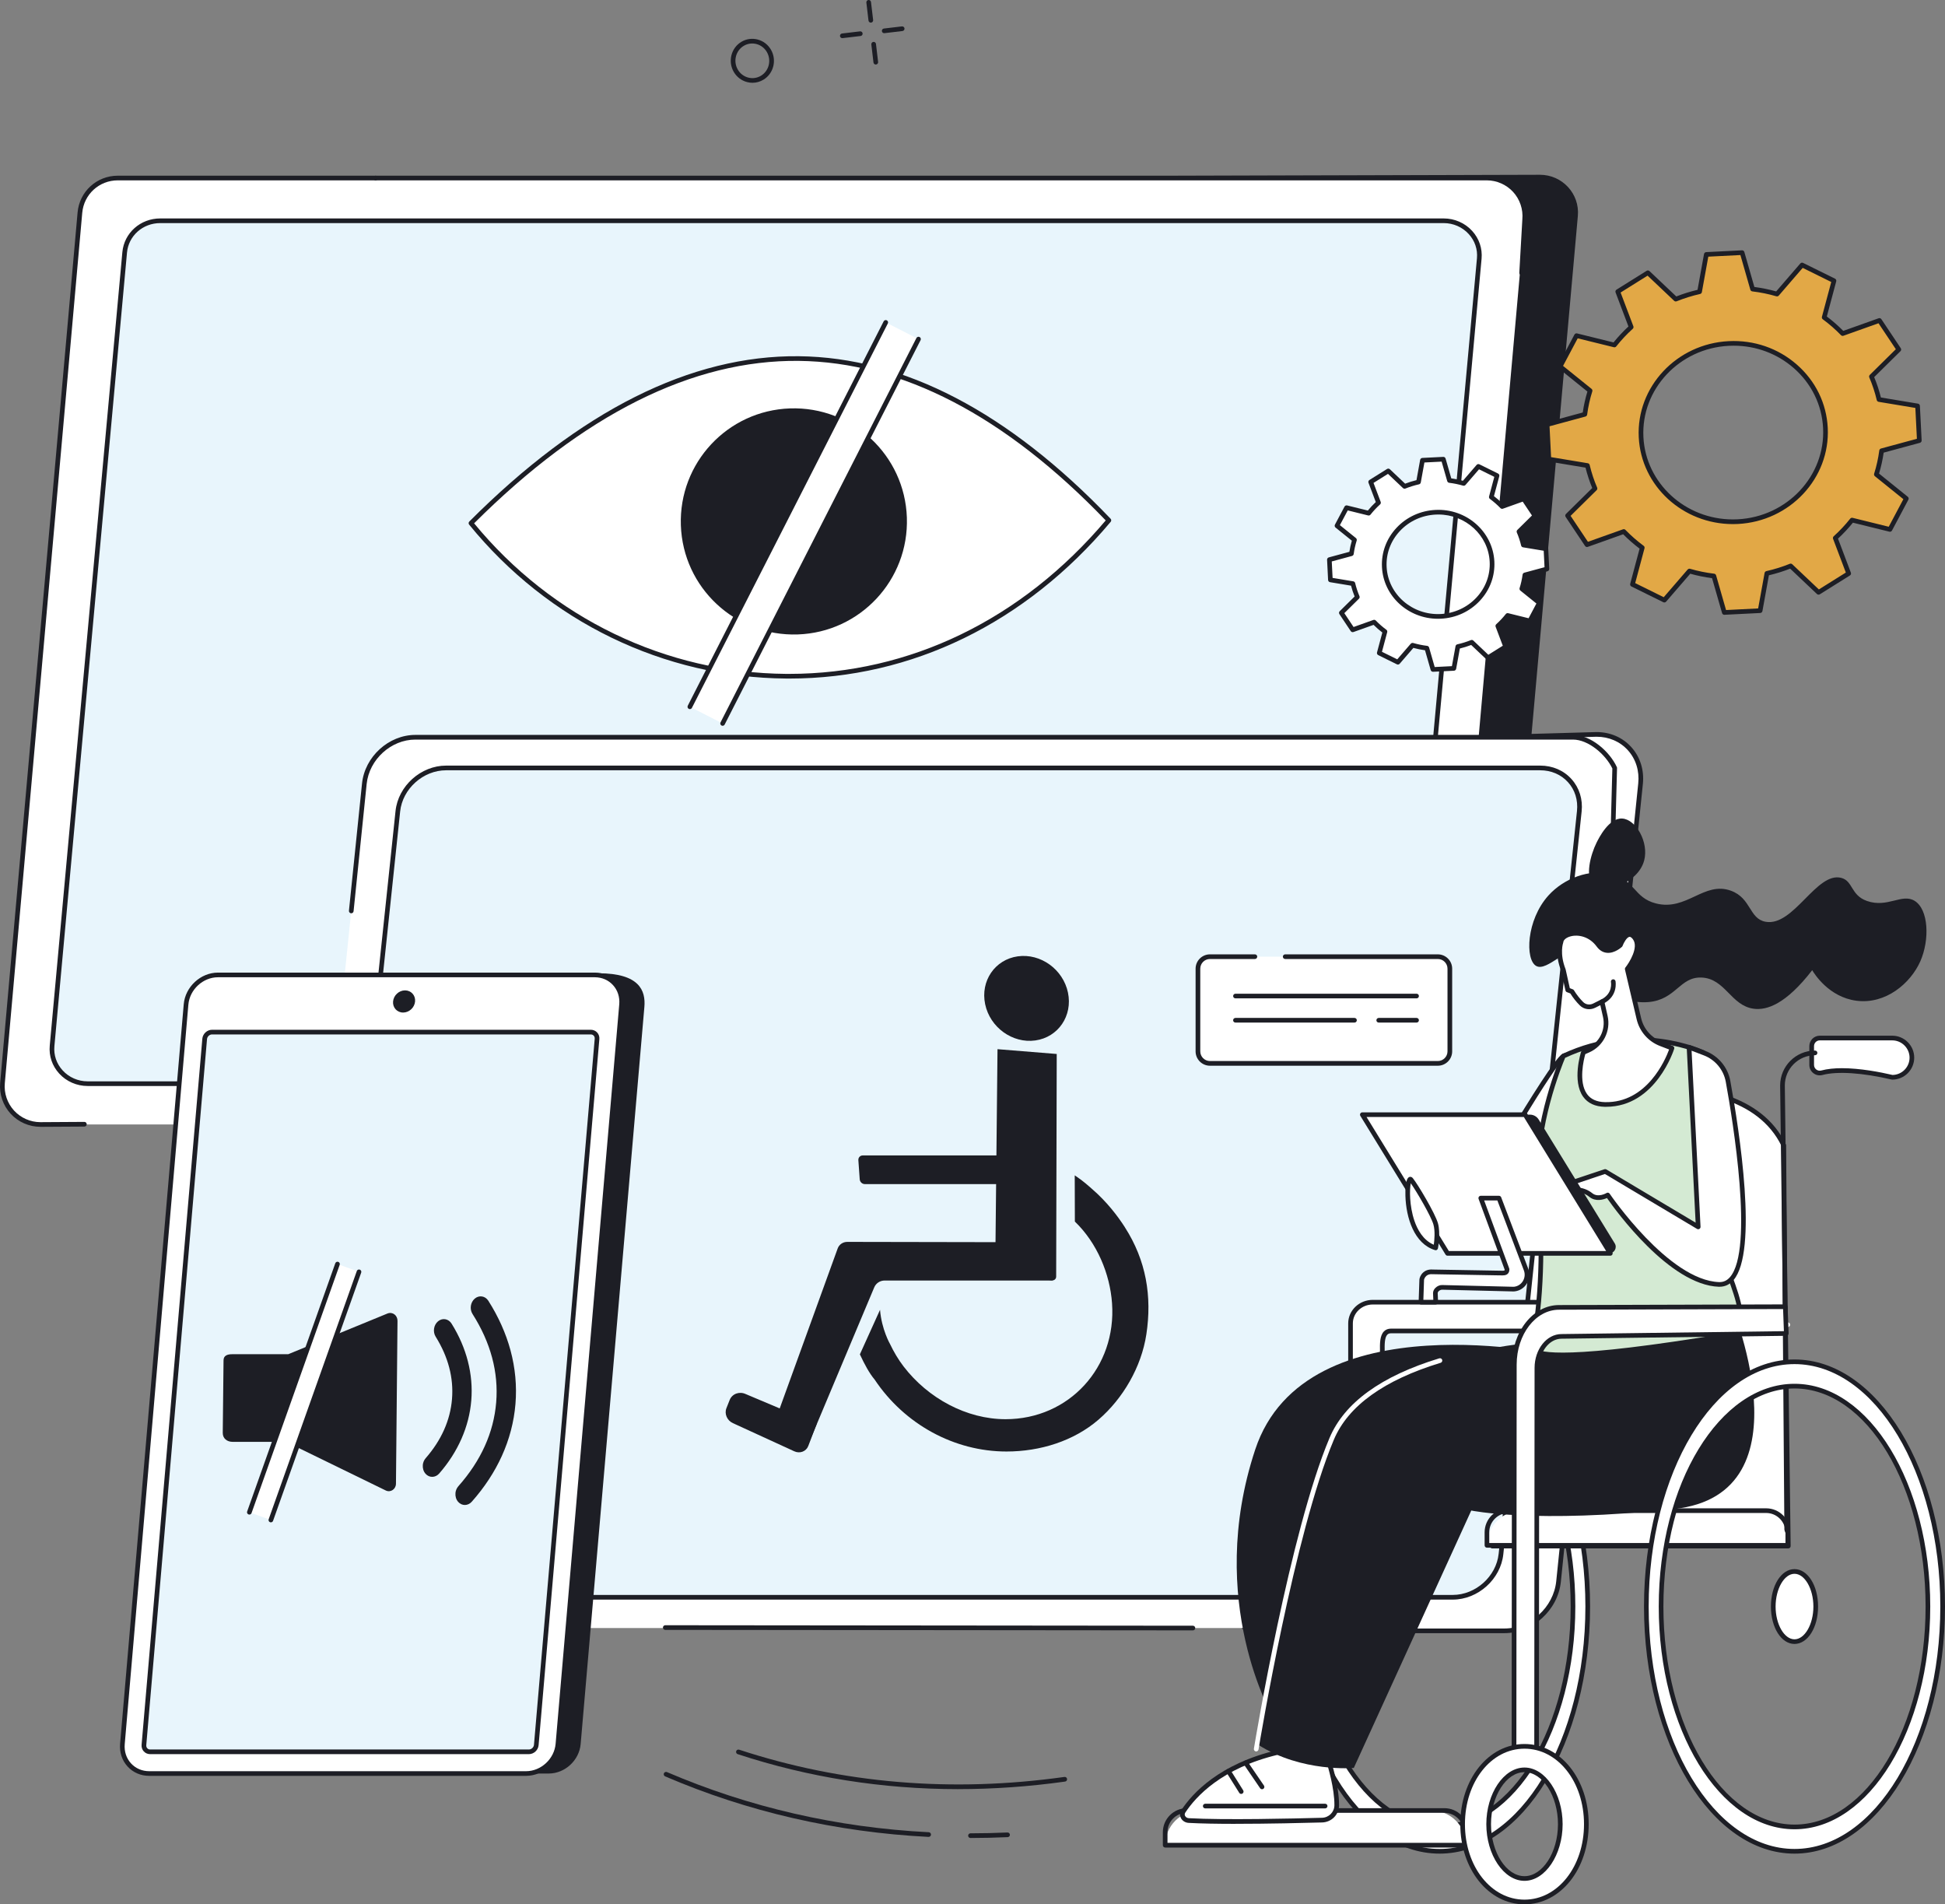 <?xml version="1.0" encoding="UTF-8"?>
<svg id="Calque_2" data-name="Calque 2" xmlns="http://www.w3.org/2000/svg" viewBox="0 0 868.7 850.43">
  <rect x="0" y="0" width="868.7" height="850.43" fill="#808080" stroke="none"/>
  <defs>
    <style>
      .cls-1 {
        fill: #e2a846;
      }

      .cls-1, .cls-2, .cls-3, .cls-4, .cls-5 {
        stroke-width: 0px;
      }

      .cls-2 {
        fill: #e8f5fc;
      }

      .cls-3 {
        fill: #d4ead3;
      }

      .cls-4 {
        fill: #fff;
      }

      .cls-5 {
        fill: #1d1e25;
      }
    </style>
  </defs>
  <g id="Calque_1-2" data-name="Calque 1">
    <g id="Fimar">
      <g id="Electronic_accessibility" data-name="Electronic accessibility">
        <g>
          <g>
            <g>
              <path class="cls-4" d="M387.98,1.04l.95,8.03-.95-8.03Z"/>
              <path class="cls-5" d="M388.93,10.11c-.52,0-.97-.39-1.03-.92l-.95-8.03c-.07-.57.34-1.09.91-1.16.58-.06,1.09.34,1.16.91l.95,8.03c.07.57-.34,1.09-.91,1.16-.04,0-.08,0-.12,0Z"/>
            </g>
            <g>
              <path class="cls-4" d="M390.2,19.75l.95,8.03-.95-8.03Z"/>
              <path class="cls-5" d="M391.15,28.82c-.52,0-.97-.39-1.03-.92l-.95-8.03c-.07-.57.34-1.09.91-1.16.58-.07,1.09.34,1.16.91l.95,8.03c.07.57-.34,1.09-.91,1.16-.04,0-.08,0-.12,0Z"/>
            </g>
            <g>
              <path class="cls-4" d="M376.2,16l8.03-.95-8.03.95Z"/>
              <path class="cls-5" d="M376.2,17.04c-.52,0-.97-.39-1.03-.92-.07-.57.34-1.09.91-1.16l8.03-.95c.58-.07,1.09.34,1.16.91.07.57-.34,1.09-.91,1.16l-8.03.95s-.08,0-.12,0Z"/>
            </g>
            <g>
              <path class="cls-4" d="M394.91,13.78l8.03-.95-8.03.95Z"/>
              <path class="cls-5" d="M394.91,14.82c-.52,0-.97-.39-1.03-.92-.07-.57.34-1.09.91-1.16l8.03-.95c.57-.07,1.09.34,1.16.91s-.34,1.09-.91,1.16l-8.03.95s-.08,0-.12,0Z"/>
            </g>
          </g>
          <path class="cls-5" d="M336.08,36.97c-.8,0-1.6-.1-2.39-.31-2.52-.65-4.64-2.27-5.97-4.55-2.7-4.66-1.19-10.68,3.38-13.42h0c2.2-1.32,4.78-1.69,7.26-1.05,2.52.65,4.64,2.27,5.97,4.55,2.7,4.66,1.19,10.68-3.38,13.42-1.5.9-3.17,1.36-4.87,1.36ZM332.17,20.48c-3.59,2.16-4.78,6.9-2.65,10.59,1.04,1.8,2.71,3.07,4.68,3.58,1.94.5,3.95.21,5.66-.82,3.59-2.16,4.78-6.9,2.65-10.59-1.04-1.8-2.71-3.07-4.68-3.58-1.94-.5-3.95-.21-5.66.82Z"/>
          <g>
            <path class="cls-5" d="M414.76,820.32s-.04,0-.05,0c-41.24-2.11-80.82-11.21-117.64-27.03-.53-.23-.77-.84-.55-1.37.23-.53.84-.77,1.37-.55,36.59,15.72,75.93,24.76,116.93,26.86.58.03,1.02.52.99,1.09-.03.56-.49.99-1.04.99Z"/>
            <path class="cls-5" d="M433.44,820.8c-.58,0-1.04-.47-1.04-1.04s.47-1.04,1.04-1.04c5.47,0,11.03-.13,16.52-.37.56-.03,1.06.42,1.09.99.03.58-.42,1.06-.99,1.09-5.52.25-11.11.37-16.61.38Z"/>
            <path class="cls-5" d="M428.04,798.99c-33.87,0-66.87-5.22-98.57-15.63-.55-.18-.84-.77-.67-1.32.18-.55.77-.84,1.32-.67,46.09,15.13,94.97,19.23,145.29,12.17.57-.09,1.1.32,1.18.89.08.57-.32,1.1-.89,1.18-16.04,2.25-31.95,3.37-47.66,3.37Z"/>
          </g>
        </g>
        <g>
          <g>
            <g>
              <path class="cls-5" d="M191.44,79.49l496.35-1.44c9.98,0,17.82,8.5,16.93,18.37l-34.74,388.72c-.78,8.71-8.13,15.38-16.93,15.38l-611.4-.09c-9.98,0-17.92-9.38-17.03-19.26L59.36,94.87c.78-8.71,7.84-16.33,16.65-16.33l115.43.95Z"/>
              <path class="cls-4" d="M167.77,79.5h496.27c9.98,0,17.82,8.56,16.93,18.5l-34.58,388.67c-.78,8.77-8.13,15.49-16.93,15.49H18.04c-9.98,0-17.82-8.56-16.93-18.5L35.69,94.99c.78-8.77,8.13-15.49,16.93-15.49h115.14Z"/>
              <path class="cls-5" d="M18.05,503.21c-5.06,0-9.91-2.14-13.32-5.86-3.41-3.73-5.11-8.75-4.66-13.78L34.65,94.9c.83-9.37,8.56-16.44,17.97-16.44h115.14c.58,0,1.04.47,1.04,1.04s-.47,1.04-1.04,1.04H52.62c-8.32,0-15.16,6.25-15.89,14.54L2.15,483.76c-.4,4.45,1.11,8.89,4.12,12.19,3.02,3.29,7.31,5.18,11.77,5.18l19.65-.12h0c.57,0,1.04.46,1.04,1.04,0,.58-.46,1.04-1.04,1.05l-19.65.12Z"/>
              <path class="cls-5" d="M679.61,122.92s-.04,0-.06,0c-.58-.03-1.01-.53-.98-1.1l1.36-23.88c.4-4.48-1.1-8.92-4.12-12.22-3.02-3.29-7.31-5.18-11.77-5.18H167.77c-.58,0-1.04-.47-1.04-1.04s.47-1.04,1.04-1.04h496.27c5.05,0,9.9,2.14,13.31,5.86,3.41,3.73,5.11,8.75,4.66,13.78l-1.36,23.84c-.03.55-.49.98-1.04.98Z"/>
            </g>
            <g>
              <path class="cls-2" d="M179.52,98.59h465.3c9.36,0,16.7,7.81,15.87,16.87l-32.42,354.36c-.73,7.99-7.62,14.12-15.87,14.12H39.13c-9.36,0-16.7-7.81-15.87-16.87L55.69,112.71c.73-7.99,7.62-14.12,15.87-14.12h107.96Z"/>
              <path class="cls-5" d="M612.39,484.98H39.13c-4.85,0-9.47-2.02-12.69-5.55-3.14-3.44-4.64-7.87-4.22-12.46L54.65,112.62c.79-8.59,8.06-15.07,16.91-15.07h573.25c4.84,0,9.47,2.02,12.69,5.55,3.14,3.44,4.64,7.87,4.22,12.46l-32.42,354.36c-.79,8.59-8.06,15.07-16.91,15.07ZM71.56,99.63c-7.77,0-14.15,5.66-14.84,13.18L24.3,467.17c-.37,4,.94,7.86,3.69,10.86,2.82,3.1,6.89,4.87,11.15,4.87h573.25c7.77,0,14.15-5.66,14.84-13.18l32.42-354.36c.37-4-.94-7.86-3.69-10.86-2.83-3.1-6.89-4.87-11.15-4.87H71.56Z"/>
            </g>
          </g>
          <g>
            <g>
              <path class="cls-4" d="M495.26,232.36c-91.92-96.13-186.85-96.96-284.91,1.27,69.15,84.92,201.93,97.6,284.91-1.27Z"/>
              <path class="cls-5" d="M352.49,303.02c-.45,0-.9,0-1.35,0-54.75-.41-106.36-25.46-141.6-68.73-.34-.41-.31-1.02.07-1.39,49.42-49.5,98.95-74.32,147.17-73.82,46.83.5,93.68,24.92,139.24,72.57.37.38.39.98.04,1.39-37.91,45.17-88.86,69.99-143.57,69.99ZM211.75,233.7c34.83,42.34,85.58,66.83,139.4,67.24.44,0,.89,0,1.33,0,53.8,0,103.92-24.29,141.37-68.53-44.95-46.78-91.08-70.75-137.1-71.25-47.43-.52-96.22,23.89-145,72.54Z"/>
            </g>
            <circle class="cls-5" cx="354.57" cy="232.84" r="50.5" transform="translate(-7.76 12.28) rotate(-1.96)"/>
            <rect class="cls-4" x="350.97" y="137.19" width="16.42" height="192.66" transform="translate(145.22 -137.64) rotate(27.01)"/>
            <path class="cls-5" d="M308.11,316.67c-.16,0-.32-.04-.47-.11-.51-.26-.72-.89-.46-1.4l87.49-171.65c.26-.51.89-.72,1.4-.46.51.26.72.89.46,1.4l-87.49,171.65c-.18.36-.55.57-.93.57Z"/>
            <path class="cls-5" d="M322.74,324.12c-.16,0-.32-.04-.47-.11-.51-.26-.72-.89-.46-1.4l87.49-171.65c.26-.51.89-.72,1.4-.46.51.26.72.89.46,1.4l-87.49,171.65c-.18.36-.55.57-.93.57Z"/>
          </g>
        </g>
        <g>
          <g>
            <g>
              <g>
                <path class="cls-4" d="M535.9,711.73c-12.64-9.8-25.82-18.94-39.28-27.66-27.31-17.69-55.89-33.5-84.73-48.82-15.17-8.06-30.84-15.35-46.34-22.85-15.59-7.55-31.21-15.02-46.84-22.5-14.28-6.83-28.56-13.66-42.82-20.53-38.91-106.32-81.53-226.85-74.78-226.85l511.97-14.56c12.08,0,20.89,9.87,19.64,22.01l-36.63,356.3c-1.25,12.14-12.09,22.01-24.16,22.01h-114.16c-7.14-5.7-14.66-10.96-21.87-16.56Z"/>
                <path class="cls-5" d="M671.93,729.33h-114.16c-.24,0-.47-.08-.65-.23-4-3.2-8.2-6.31-12.27-9.33-3.16-2.35-6.43-4.77-9.6-7.23-11.63-9.02-24.45-18.05-39.21-27.6-28.79-18.65-58.95-35.12-84.65-48.78-11.73-6.23-23.96-12.1-35.79-17.78-3.51-1.68-7.02-3.37-10.51-5.06-15.49-7.5-30.99-14.92-46.83-22.49-14.28-6.83-28.56-13.66-42.82-20.53-.24-.12-.43-.33-.53-.58-80.46-219.87-76.41-225.67-75.08-227.57.31-.44.76-.68,1.28-.68l511.94-14.55c6.13,0,11.64,2.39,15.55,6.72,3.96,4.39,5.8,10.23,5.16,16.44l-36.63,356.3c-1.3,12.65-12.61,22.95-25.2,22.95ZM558.13,727.25h113.8c11.56,0,21.93-9.46,23.13-21.08l36.63-356.3c.58-5.62-1.07-10.89-4.63-14.83-3.51-3.89-8.47-6.03-13.97-6.03l-511.61,14.55c-1.19,4.21,7.49,39.89,75.25,225.06,14.13,6.81,28.28,13.57,42.43,20.34,15.84,7.58,31.34,15,46.84,22.5,3.5,1.69,7,3.37,10.51,5.06,11.85,5.69,24.1,11.56,35.86,17.81,25.75,13.68,55.95,30.18,84.81,48.87,14.8,9.59,27.67,18.65,39.35,27.71,3.14,2.44,6.41,4.86,9.56,7.2,3.98,2.95,8.09,6,12.04,9.14ZM201.17,343.56h-.02s.02,0,.02,0Z"/>
              </g>
              <path class="cls-4" d="M185.52,329.21h517.02c11.41,0,19.71,9.3,18.53,20.77l-36.63,356.3c-1.18,11.47-11.39,20.77-22.8,20.77H144.62c-11.41,0-19.71-9.3-18.53-20.77l36.63-356.3c1.18-11.47,11.39-20.77,22.8-20.77Z"/>
              <g>
                <path class="cls-5" d="M532.79,728.09l-235.66-.22c-.58,0-1.04-.47-1.04-1.04,0-.58.47-1.04,1.04-1.04l235.66.22c.58,0,1.04.47,1.04,1.04,0,.58-.47,1.04-1.04,1.04Z"/>
                <path class="cls-5" d="M156.89,407.84s-.07,0-.11,0c-.57-.06-.99-.57-.93-1.14l5.84-56.81c1.23-11.97,11.92-21.7,23.83-21.7h517.02c8,0,16.39,7.44,19.58,14.34.07.15.1.31.1.47l-1.54,57.1c-.02.58-.51,1.05-1.07,1.01-.58-.02-1.03-.49-1.01-1.07l1.53-56.85c-3.01-6.28-10.72-12.91-17.59-12.91H185.52c-10.87,0-20.64,8.9-21.76,19.83l-5.84,56.81c-.06.54-.51.94-1.04.94Z"/>
              </g>
            </g>
            <g>
              <path class="cls-2" d="M199.25,342.95h488.63c10.78,0,18.61,8.66,17.49,19.33l-34.98,331.69c-1.13,10.68-10.78,19.33-21.57,19.33H160.2c-10.78,0-18.61-8.66-17.49-19.33l34.98-331.69c1.13-10.68,10.78-19.33,21.57-19.33Z"/>
              <path class="cls-5" d="M648.82,714.35H160.2c-5.53,0-10.51-2.14-14.01-6.04-3.48-3.87-5.09-9-4.51-14.45l34.98-331.69c1.18-11.18,11.32-20.27,22.6-20.27h488.63c5.53,0,10.51,2.14,14.01,6.04,3.48,3.87,5.09,9,4.51,14.45l-34.98,331.69c-1.18,11.18-11.32,20.27-22.6,20.27ZM199.25,343.99c-10.25,0-19.46,8.25-20.53,18.4l-34.98,331.69c-.51,4.85.91,9.41,3.99,12.83,3.1,3.45,7.53,5.35,12.46,5.35h488.63c10.25,0,19.46-8.26,20.53-18.4l34.98-331.69c.51-4.85-.9-9.41-3.99-12.83-3.1-3.45-7.53-5.35-12.46-5.35H199.25Z"/>
            </g>
          </g>
          <g>
            <path class="cls-5" d="M469.78,571.78l-25.29-3.36,1.03-99.88,26.45,2.14-.25,99.43c0,1.05-.89,1.81-1.93,1.67Z"/>
            <path class="cls-5" d="M469.76,554.77l-91.33-.17c-1.96,0-3.66,1.16-4.31,2.97l-29.87,82.42,16.03,6.77,30.18-71.85c.79-1.87,2.6-3.06,4.68-3.06h74.51c.73,0,1.29-.6,1.23-1.33l-1.13-15.75Z"/>
            <path class="cls-5" d="M360.96,645.83c-.97,2.4-3.76,3.42-6.23,2.28l-27.42-12.58c-2.58-1.18-3.86-4.16-2.87-6.66l1.45-3.66c1.1-2.77,4.3-3.96,7.15-2.66l31.7,13.38-3.77,9.9Z"/>
            <path class="cls-5" d="M451.08,528.79h-64.83c-1.17,0-2.18-.95-2.27-2.12l-.61-8.56c-.08-1.17.79-2.12,1.96-2.12h64.83c1.17,0,2.18.95,2.27,2.12l.61,8.56c.08,1.17-.79,2.12-1.96,2.12Z"/>
            <path class="cls-5" d="M476.99,443.27c2.17,10.37-4.36,19.94-14.57,21.37-10.21,1.43-20.25-5.82-22.42-16.19-2.17-10.37,4.36-19.94,14.57-21.37s20.25,5.82,22.42,16.19Z"/>
            <path class="cls-5" d="M502.38,548.01c-3.22-5.01-8.08-11.39-14.68-17.08-1.45-1.25-3.85-3.51-7.69-6.05l.06,20.64c9.95,9.59,15.66,23.33,16.6,36.47,2.05,28.56-19.14,51.79-47.55,51.79-17.39,0-34.61-9.3-45.53-23.53-2.42-3.16-4.39-6.51-6.09-10.07,0,0-3.74-6.47-4.45-15.25l-9,19.89c2.1,4.51,4.25,8.5,6.56,11.22,13.38,20.08,35.67,32.17,58.92,32.17,15.09,0,30.06-4.7,41.12-14.24,10.91-9.41,19.13-23.47,21.35-38.09,2.57-16.91-.04-32.95-9.63-47.87Z"/>
          </g>
        </g>
        <g>
          <g>
            <g>
              <path class="cls-5" d="M245.07,792.02H76.8c-7.25,0-12.62-5.89-11.99-13.16l28.46-329.18c.63-7.27,7.02-13.16,14.27-13.16l159.75-1.88c18.35,0,21.14,7.77,20.51,15.04l-28.46,329.18c-.63,7.27-7.02,13.16-14.27,13.16Z"/>
              <g>
                <path class="cls-4" d="M234.94,792.02H66.67c-7.25,0-12.62-5.91-11.99-13.2l28.41-330.23c.63-7.29,7.01-13.2,14.27-13.2h168.27c7.25,0,12.62,5.91,11.99,13.2l-28.41,330.23c-.63,7.29-7.01,13.2-14.27,13.2Z"/>
                <path class="cls-5" d="M234.94,793.06H66.67c-3.78,0-7.22-1.48-9.68-4.16-2.49-2.72-3.68-6.33-3.35-10.17l28.42-330.23c.67-7.81,7.54-14.16,15.3-14.16h168.27c3.78,0,7.22,1.48,9.68,4.16,2.49,2.72,3.68,6.33,3.35,10.17l-28.42,330.23c-.67,7.81-7.54,14.16-15.3,14.16ZM97.36,436.42c-6.71,0-12.65,5.5-13.23,12.25l-28.42,330.23c-.28,3.26.72,6.3,2.81,8.59,2.06,2.25,4.95,3.49,8.14,3.49h168.27c6.71,0,12.65-5.5,13.23-12.25l28.42-330.23c.28-3.26-.72-6.31-2.81-8.59-2.06-2.25-4.95-3.49-8.14-3.49H97.36Z"/>
              </g>
              <path class="cls-5" d="M180.05,452.18c-2.72,0-4.73-2.21-4.49-4.95.24-2.73,2.63-4.95,5.34-4.95s4.73,2.21,4.49,4.95c-.24,2.73-2.63,4.95-5.34,4.95Z"/>
            </g>
            <g>
              <path class="cls-2" d="M64.29,779.27l27.13-315.31c.14-1.68,1.62-3.05,3.29-3.05h169.18c1.67,0,2.91,1.36,2.77,3.05l-27.13,315.31c-.14,1.68-1.62,3.05-3.29,3.05H67.05c-1.67,0-2.91-1.36-2.77-3.05Z"/>
              <path class="cls-5" d="M236.23,783.36H67.05c-1.1,0-2.1-.43-2.83-1.22-.73-.79-1.08-1.85-.98-2.96l27.13-315.31c.19-2.21,2.13-4,4.33-4h169.18c1.1,0,2.1.43,2.83,1.22.73.79,1.08,1.85.98,2.96l-27.13,315.31c-.19,2.21-2.13,4-4.33,4ZM94.71,461.95c-1.12,0-2.16.96-2.25,2.1l-27.13,315.31c-.04.52.11,1.01.44,1.37.32.35.78.55,1.29.55h169.18c1.12,0,2.16-.96,2.25-2.09l27.13-315.31c.04-.52-.11-1.01-.44-1.37-.32-.35-.78-.55-1.29-.55H94.71ZM64.29,779.27h.01-.01Z"/>
            </g>
          </g>
          <g>
            <path class="cls-5" d="M103.95,643.91h23.84l44.54,21.72c2.14,1.01,4.5-.61,4.52-3.03l.69-72.69c.03-2.48-2.15-4.2-4.43-3.35l-44.38,18.2h-25.02c-2.12,0-3.85.56-3.87,2.72l-.35,32.4c-.03,2.55,1.96,4.02,4.45,4.02Z"/>
            <path class="cls-5" d="M188.83,654.3c.09-1.12.52-2.22,1.28-3.09,7.03-8.06,10.99-16.95,11.77-26.42.78-9.47-1.68-18.84-7.3-27.86-1.36-2.19-.88-5.26,1.08-6.88,1.96-1.61,4.65-1.15,6.02,1.04,6.73,10.78,9.78,22.66,8.81,34.34-.96,11.68-5.91,22.95-14.32,32.6-1.7,1.95-4.44,2.01-6.11.12-.93-1.05-1.33-2.47-1.22-3.87Z"/>
            <path class="cls-5" d="M203.41,666.84c.09-1.13.53-2.24,1.3-3.12,10.11-11.39,15.79-23.98,16.9-37.43,1.11-13.45-2.45-26.74-10.57-39.5-1.38-2.17-.92-5.25,1.03-6.88,1.95-1.63,4.65-1.19,6.03.98,4.52,7.11,7.85,14.55,9.9,22.12,2.13,7.89,2.88,15.94,2.22,23.94-.66,8-2.71,15.84-6.11,23.31-3.26,7.17-7.77,14.02-13.39,20.36-1.72,1.94-4.46,1.97-6.11.06-.91-1.05-1.31-2.46-1.19-3.84Z"/>
            <polygon class="cls-4" points="160.34 567.97 150.73 564.5 111.37 675.33 120.98 678.81 160.34 567.97"/>
            <path class="cls-5" d="M111.37,676.38c-.12,0-.23-.02-.35-.06-.54-.19-.83-.79-.63-1.33l39.36-110.84c.19-.54.79-.83,1.33-.63.54.19.83.79.63,1.33l-39.36,110.84c-.15.43-.55.69-.98.69Z"/>
            <path class="cls-5" d="M120.98,679.85c-.12,0-.23-.02-.35-.06-.54-.19-.83-.79-.63-1.33l39.36-110.84c.19-.54.79-.83,1.33-.63.54.19.83.79.63,1.33l-39.36,110.84c-.15.43-.55.69-.98.69Z"/>
          </g>
        </g>
        <g>
          <g>
            <g>
              <path class="cls-4" d="M690.47,581.52h-77.34c-5.49,0-9.93,4.24-9.93,9.47v34.51l13.19,1.01,1.01-21.76c0-4.3-.62-10.37,3.89-10.37h69.18v-12.85Z"/>
              <path class="cls-5" d="M616.38,627.55s-.05,0-.08,0l-13.19-1.01c-.54-.04-.96-.49-.96-1.04v-34.5c0-5.8,4.92-10.51,10.98-10.51h77.34c.58,0,1.04.47,1.04,1.04v12.85c0,.58-.47,1.04-1.04,1.04h-69.18c-.73,0-1.26.19-1.67.61-1.27,1.29-1.22,4.62-1.18,7.29,0,.49.01.97.01,1.43l-1.02,21.81c-.01.28-.14.55-.35.73-.19.17-.44.26-.69.26ZM604.23,624.53l11.16.86.97-20.69c0-.4,0-.87-.02-1.35-.05-3.22-.1-6.88,1.78-8.79.8-.81,1.87-1.23,3.16-1.23h68.14v-10.77h-76.3c-4.9,0-8.89,3.78-8.89,8.43v33.54Z"/>
            </g>
            <g>
              <path class="cls-4" d="M576.79,717.44c0,60.36,29.63,109.3,66.18,109.3s66.18-48.94,66.18-109.3-29.63-109.3-66.18-109.3-66.18,48.94-66.18,109.3ZM583.37,717.44c0-54.36,26.68-98.42,59.59-98.42s59.59,44.07,59.59,98.42-26.68,98.42-59.59,98.42-59.59-44.07-59.59-98.42Z"/>
              <path class="cls-5" d="M642.96,827.79c-37.06,0-67.22-49.5-67.22-110.34s30.15-110.34,67.22-110.34,67.22,49.5,67.22,110.34-30.15,110.34-67.22,110.34ZM642.96,609.18c-35.91,0-65.13,48.56-65.13,108.26s29.22,108.26,65.13,108.26,65.13-48.56,65.13-108.26-29.22-108.26-65.13-108.26ZM642.96,816.91c-33.43,0-60.63-44.62-60.63-99.47s27.2-99.47,60.63-99.47,60.63,44.62,60.63,99.47-27.2,99.47-60.63,99.47ZM642.96,620.06c-32.28,0-58.55,43.69-58.55,97.38s26.27,97.38,58.55,97.38,58.55-43.68,58.55-97.38-26.26-97.38-58.55-97.38Z"/>
            </g>
            <g>
              <g>
                <path class="cls-4" d="M689.12,689.16h108.93l-1.35-177.67c-19.62-40.93-101.83-25.16-107.57.34v177.33Z"/>
                <path class="cls-5" d="M798.04,690.2h-108.93c-.58,0-1.04-.47-1.04-1.04v-177.33c0-.08,0-.15.03-.23,2.72-12.08,22.34-22.85,46.65-25.61,23.32-2.64,52.1,2.55,62.88,25.05.07.14.1.29.1.44l1.35,177.67c0,.28-.11.55-.3.74-.2.2-.46.31-.74.31ZM690.16,688.11h106.84l-1.34-176.38c-10.39-21.33-38.12-26.22-60.66-23.67-23.38,2.65-42.2,12.68-44.83,23.88v176.17Z"/>
              </g>
              <g>
                <path class="cls-4" d="M664.12,674.62h134.38c0,8.55-6.94,15.5-15.5,15.5h-103.38c-8.55,0-15.5-6.94-15.5-15.5h0Z" transform="translate(1462.62 1364.74) rotate(180)"/>
                <path class="cls-5" d="M798.5,691.16h-134.38c-.58,0-1.04-.47-1.04-1.04v-5.82c0-5.91,4.81-10.72,10.72-10.72h115.02c5.91,0,10.72,4.81,10.72,10.72v5.82c0,.58-.47,1.04-1.04,1.04ZM665.16,689.08h132.29v-4.78c0-4.76-3.87-8.64-8.64-8.64h-115.02c-4.76,0-8.64,3.87-8.64,8.64v4.78Z"/>
              </g>
              <g>
                <path class="cls-4" d="M813.71,479.06c8.04-2.16,20.87-.43,31.43,2.03,4.84,0,8.77-3.93,8.77-8.77s-3.93-8.77-8.77-8.77h-32.37c-2,0-3.61,1.62-3.61,3.62v8.4c0,2.38,2.25,4.1,4.55,3.49Z"/>
                <path class="cls-5" d="M845.14,482.14c-.08,0-.16,0-.24-.03-13.1-3.06-24.37-3.8-30.93-2.04-1.41.38-2.88.09-4.04-.8-1.16-.89-1.82-2.23-1.82-3.69v-8.4c0-2.57,2.09-4.66,4.66-4.66h32.37c5.41,0,9.81,4.4,9.81,9.81s-4.4,9.81-9.81,9.81ZM822.67,477.03c8.06,0,16.99,1.72,22.59,3.02,4.21-.06,7.61-3.5,7.61-7.72s-3.47-7.72-7.73-7.72h-32.37c-1.42,0-2.57,1.15-2.57,2.57v8.4c0,.81.37,1.55,1,2.04.64.49,1.46.65,2.23.44,2.73-.73,5.91-1.03,9.23-1.03ZM813.71,479.06h.01-.01Z"/>
              </g>
            </g>
            <path class="cls-5" d="M798.72,691.48h-132.27c-.58,0-1.04-.47-1.04-1.04s.47-1.04,1.04-1.04h131.21l-2.59-204.64c0-8.61,6.99-15.6,15.59-15.6.58,0,1.04.47,1.04,1.04s-.47,1.04-1.04,1.04c-7.45,0-13.5,6.06-13.5,13.5l2.6,205.68c0,.28-.1.55-.3.75-.2.2-.46.31-.74.31Z"/>
            <g>
              <path class="cls-4" d="M520.41,808.53h134.38c0,8.55-6.94,15.5-15.5,15.5h-103.38c-8.55,0-15.5-6.94-15.5-15.5h0Z" transform="translate(1175.2 1632.55) rotate(180)"/>
              <path class="cls-5" d="M654.79,825.07h-134.38c-.58,0-1.04-.47-1.04-1.04v-5.82c0-5.91,4.81-10.72,10.72-10.72h115.02c5.91,0,10.72,4.81,10.72,10.72v5.82c0,.58-.47,1.04-1.04,1.04ZM521.45,822.98h132.29v-4.78c0-4.76-3.87-8.64-8.64-8.64h-115.02c-4.76,0-8.64,3.87-8.64,8.64v4.78Z"/>
            </g>
            <g>
              <path class="cls-5" d="M568.64,766.94s-30.51-51.75-8.02-119.6c22.49-67.85,136.43-41.89,136.43-41.89l-128.4,161.49Z"/>
              <g>
                <path class="cls-4" d="M593.12,785.55s3.98,11.74,3.9,20.67c-.03,3.6-2.95,6.51-6.55,6.61-12.55.35-43.86,1.08-59.54.18-2.26-.13-3.56-2.36-2.41-4.11,4.34-6.61,16.13-20.19,42.33-26.37l22.27,3.01Z"/>
                <path class="cls-5" d="M551.84,814.49c-7.93,0-15.42-.12-20.97-.43-1.49-.09-2.81-.92-3.44-2.17-.58-1.14-.5-2.47.21-3.56,4.84-7.37,16.86-20.66,42.96-26.81.12-.03.26-.04.38-.02l22.27,3.01c.39.05.72.32.85.7.16.49,4.03,12.01,3.96,21.01-.03,4.17-3.36,7.53-7.57,7.65-8.21.23-24.17.61-38.66.61ZM570.9,783.59c-25.27,6-36.85,18.79-41.51,25.88-.41.63-.24,1.19-.09,1.47.3.6.93.98,1.69,1.02,15.6.89,46.78.17,59.46-.18,3.08-.09,5.51-2.54,5.54-5.58.06-7.5-2.86-17.21-3.65-19.72l-21.43-2.9Z"/>
              </g>
              <path class="cls-5" d="M772.35,580.45s37.41,86.79-24.7,93.44c-62.11,6.65-90.54.68-90.54.68l-52.46,114.95s-23.2,2.11-42.69-10.34c0,0,13.36-90.52,32.82-136.65,19.46-46.13,120.91-44.83,120.91-44.83l56.66-17.26Z"/>
              <path class="cls-4" d="M561.06,782.15c-.06,0-.11,0-.17-.01-.57-.09-.95-.63-.86-1.2.65-3.94,16.12-96.94,33.79-138.81,6.62-15.68,23.1-27.64,49.01-35.53.55-.17,1.13.14,1.3.69.17.55-.14,1.13-.69,1.3-25.28,7.7-41.33,19.26-47.69,34.34-17.57,41.64-33,134.41-33.65,138.34-.08.51-.53.87-1.03.87Z"/>
              <path class="cls-5" d="M563.67,799.03c-.33,0-.66-.16-.86-.45l-7.35-10.77c-.32-.48-.2-1.12.27-1.45.48-.32,1.12-.2,1.45.27l7.35,10.77c.32.48.2,1.12-.27,1.45-.18.12-.38.18-.59.18Z"/>
              <path class="cls-5" d="M591.85,807.59h-53.55c-.58,0-1.04-.47-1.04-1.04s.47-1.04,1.04-1.04h53.55c.58,0,1.04.47,1.04,1.04s-.47,1.04-1.04,1.04Z"/>
              <path class="cls-5" d="M554.36,801.12c-.35,0-.69-.17-.88-.49l-5.72-9.12c-.31-.49-.16-1.13.33-1.44.49-.31,1.13-.16,1.44.33l5.72,9.12c.31.49.16,1.13-.33,1.44-.17.11-.36.16-.55.16Z"/>
            </g>
            <g>
              <g>
                <path class="cls-4" d="M735.31,717.44c0,60.36,29.63,109.3,66.18,109.3s66.18-48.94,66.18-109.3-29.63-109.3-66.18-109.3-66.18,48.94-66.18,109.3ZM741.89,717.44c0-54.36,26.68-98.42,59.59-98.42s59.59,44.07,59.59,98.42-26.68,98.42-59.59,98.42-59.59-44.07-59.59-98.42Z"/>
                <path class="cls-5" d="M801.48,827.79c-37.06,0-67.22-49.5-67.22-110.34s30.15-110.34,67.22-110.34,67.22,49.5,67.22,110.34-30.15,110.34-67.22,110.34ZM801.48,609.18c-35.91,0-65.13,48.56-65.13,108.26s29.22,108.26,65.13,108.26,65.13-48.56,65.13-108.26-29.22-108.26-65.13-108.26ZM801.48,816.91c-33.43,0-60.63-44.62-60.63-99.47s27.2-99.47,60.63-99.47,60.63,44.62,60.63,99.47-27.2,99.47-60.63,99.47ZM801.48,620.06c-32.28,0-58.55,43.69-58.55,97.38s26.26,97.38,58.55,97.38,58.55-43.68,58.55-97.38-26.27-97.38-58.55-97.38Z"/>
              </g>
              <g>
                <ellipse class="cls-4" cx="801.48" cy="717.44" rx="9.49" ry="15.67"/>
                <path class="cls-5" d="M801.48,734.15c-5.9,0-10.53-7.34-10.53-16.71s4.62-16.71,10.53-16.71,10.53,7.34,10.53,16.71-4.62,16.71-10.53,16.71ZM801.48,702.82c-4.58,0-8.44,6.7-8.44,14.63s3.87,14.63,8.44,14.63,8.44-6.7,8.44-14.63-3.87-14.63-8.44-14.63Z"/>
              </g>
            </g>
            <g>
              <g>
                <path class="cls-4" d="M649.98,549.1s42.42-73.95,48.26-77.5c5.84-3.55,0,33.88,0,33.88l-31.68,52.89-16.58-9.26Z"/>
                <path class="cls-5" d="M666.56,559.41c-.17,0-.35-.04-.51-.13l-16.58-9.26c-.24-.14-.42-.36-.5-.63-.07-.27-.04-.56.1-.8,4.36-7.59,42.73-74.29,48.63-77.87,1.11-.67,1.94-.33,2.34-.06,3.94,2.64.41,27.45-.77,34.99-.02.13-.07.26-.14.37l-31.68,52.89c-.19.33-.54.51-.89.51ZM651.41,548.71l14.78,8.26,31.06-51.84c2.27-14.65,3.55-31.18,1.68-32.7-.02.01-.07.04-.14.08-4.07,2.48-30.35,46.58-47.38,76.21Z"/>
              </g>
              <g>
                <path class="cls-3" d="M760.87,470.11s-29.1-14.27-62.63,1.5c0,0-13.16,30.03-11.16,56.46,3.38,44.65-1.56,67.38-2.71,73.07-2.03,10.08,71.04-2.03,87.28-4.74,15-2.5-3.87-33.43-5.37-45.39-1.5-11.97-5.41-80.9-5.41-80.9Z"/>
                <path class="cls-5" d="M698.27,606.1c-7.76,0-12.48-.85-14.13-2.56-.71-.73-.98-1.63-.78-2.61l.1-.48c3.9-19.22,4.77-43.54,2.59-72.3-2-26.38,11.11-56.66,11.24-56.96.1-.23.28-.42.51-.52,33.59-15.8,63.24-1.63,63.53-1.49.34.17.56.5.58.88.04.69,3.93,69.04,5.41,80.83.44,3.53,2.52,8.94,4.72,14.67,4.04,10.53,8.61,22.46,5.23,28.37-1.09,1.91-2.92,3.09-5.44,3.51-34.67,5.78-59.26,8.68-73.56,8.68ZM699.05,472.38c-1.46,3.46-12.76,31.28-10.92,55.61,2.19,28.95,1.31,53.47-2.63,72.88l-.1.48c-.06.3,0,.51.24.75,1.9,1.96,14.07,5.24,85.85-6.72,1.9-.32,3.19-1.13,3.97-2.49,2.89-5.05-1.5-16.49-5.37-26.58-2.24-5.85-4.36-11.38-4.84-15.16-1.41-11.25-4.99-73.37-5.38-80.34-4.11-1.8-30.79-12.36-60.82,1.58Z"/>
              </g>
              <g>
                <path class="cls-4" d="M758.47,547.9l-41.54-24.77-22.57,7.55s1.98,2.17,5.19,1.12c3.21-1.05,7.73-.77,10.94,1.86,3.21,2.62,7.57,0,7.57,0,0,0,26.41,39.12,49.69,39.93,18.92.65,8.58-65.82,4.05-90.71-1.04-5.72-5.01-10.48-10.44-12.56l-6.97-2.66,4.07,80.23Z"/>
                <path class="cls-5" d="M768.03,574.64c-.1,0-.21,0-.31,0-22.01-.76-46.07-33.99-50-39.63-1.6.71-5.06,1.78-7.89-.53-2.98-2.44-7.15-2.6-9.96-1.68-3.81,1.25-6.19-1.3-6.29-1.4-.24-.26-.33-.62-.24-.97.09-.34.34-.61.68-.73l22.57-7.55c.29-.1.6-.06.86.09l39.87,23.77-3.98-78.29c-.02-.35.14-.69.43-.9.29-.21.66-.26.98-.13l6.97,2.66c5.74,2.19,10,7.3,11.09,13.34,4.1,22.51,12.44,76.23,1.43,88.98-1.7,1.97-3.79,2.96-6.22,2.96ZM718.06,532.62c.34,0,.66.16.87.46.26.39,26.38,38.69,48.86,39.47,1.95.07,3.53-.66,4.89-2.23,10.72-12.4,1.26-69.91-1.9-87.24-.97-5.33-4.72-9.84-9.79-11.77l-5.47-2.09,3.99,78.63c.02.38-.17.75-.5.95-.33.2-.74.2-1.07,0l-41.13-24.52-19.91,6.67c.63.15,1.42.18,2.33-.13,3.35-1.1,8.34-.89,11.93,2.04,2.61,2.13,6.34-.06,6.38-.09.17-.1.35-.15.54-.15Z"/>
              </g>
              <path class="cls-5" d="M651.37,557l67.35,2.72c2.28,0,3.68-2.5,2.48-4.44l-33.98-55.32c-.83-1.36-2.31-2.19-3.91-2.19l-68.08,1.55,36.13,57.67Z"/>
              <g>
                <polygon class="cls-4" points="646.52 559.72 719.22 559.72 681.17 497.78 608.47 497.78 646.52 559.72"/>
                <path class="cls-5" d="M719.22,560.77h-72.7c-.36,0-.7-.19-.89-.5l-38.05-61.94c-.2-.32-.21-.73-.02-1.05.18-.33.53-.53.91-.53h72.7c.36,0,.7.19.89.5l38.05,61.94c.2.32.21.73.02,1.05-.18.33-.53.53-.91.53ZM647.1,558.68h70.25l-36.76-59.86h-70.25l36.76,59.86Z"/>
              </g>
              <g>
                <path class="cls-4" d="M641.22,557.27s1.23-6.45,0-10.75c-1.23-4.3-8.86-17.09-11.04-19.77-2.18-2.68-4.03,25.9,11.04,30.51Z"/>
                <path class="cls-5" d="M641.22,558.32c-.1,0-.21-.02-.31-.05-9.29-2.84-12.92-14.4-13.21-24.26-.09-2.86.03-7.75,1.74-8.39.43-.16,1.06-.12,1.55.48,2.32,2.85,9.99,15.79,11.23,20.14,1.28,4.49.07,10.95.02,11.23-.06.29-.23.54-.49.7-.16.1-.35.15-.54.15ZM630.1,528.39c-.57,2.74-.66,10.07,1.62,16.78,1.31,3.84,3.85,8.67,8.66,10.7.28-2.02.67-6.12-.17-9.05-1.06-3.69-7.34-14.47-10.12-18.42Z"/>
              </g>
            </g>
            <g>
              <path class="cls-5" d="M711.9,436.52c4.86,7.63,15.65,11.75,24.39,10.98,12.35-1.09,13.9-11.36,23.7-10.95,10.58.44,13.09,12.57,23.28,13.93,5.8.77,14.3-1.93,26.12-17.22.89,1.5,7.39,12.03,19.73,13.64,13.14,1.71,24.23-7.82,28.56-17.61,4.22-9.54,3.75-23.21-2.61-27.03-5.64-3.39-12.02,3.32-21.23.09-7.27-2.55-6.18-8.88-11.41-10.29-11.09-3.01-21.32,21.85-33.86,19.58-7.43-1.35-6.33-10.53-15.5-13.87-11.99-4.36-19.74,9.2-33.49,5.68-9.95-2.55-9.33-10.54-19.84-13.13-9.87-2.42-21.26,1.96-28.13,9.55-9.95,10.98-10.51,28.76-5.47,31.52,4.95,2.72,14.14-9.73,20.45-6.29,3.37,1.84,1.83,5.97,5.3,11.42Z"/>
              <path class="cls-5" d="M711.9,395.32c-4.22-3.42-1.55-13.51,1.15-18.96,1.01-2.04,5.54-11.17,11.49-10.82,6.12.36,11.97,10.63,9.79,18.76-2.73,10.17-17.49,15.02-22.43,11.01Z"/>
              <g>
                <path class="cls-4" d="M711.99,449.11c-1.87.94-4.15.61-5.62-.86-1.74-1.74-3.15-3.59-4.29-5.46l-1.85-.7-1.98-8.93c-2.94-7.54-1.06-12.47-1.06-12.47.37-4.17,10.89-6.65,16.78,1.38,4,5.44,9.74,0,9.74,0,0,0,3.01-8.12,6.53-3.12,3.52,4.99-3.46,13.77-3.46,13.77l5.22,22.22c1.2,5.13,4.87,9.32,9.78,11.21l5.01,1.92s-7.83,25.64-29.99,25.16c-16.92-.36-9.62-23.22-9.62-23.22l2.22-.98c5.82-2.57,9-8.89,7.6-15.09l-1.49-6.58-3.51,1.76Z"/>
                <path class="cls-5" d="M717.4,494.28c-.21,0-.41,0-.63,0-4.35-.09-7.61-1.61-9.68-4.5-5-7.01-1.09-19.55-.92-20.08.09-.28.3-.52.57-.64l2.22-.98c5.35-2.36,8.29-8.21,7-13.91l-1.2-5.28-2.32,1.16c-2.3,1.15-5.04.73-6.83-1.05-1.6-1.59-3.03-3.39-4.25-5.35l-1.52-.57c-.33-.12-.58-.41-.65-.75l-1.97-8.86c-2.78-7.18-1.38-12.11-1.08-13.01.25-1.91,2.02-3.55,4.68-4.29,4.17-1.16,10.1.02,13.96,5.28.9,1.22,1.91,1.87,3.11,1.98,2.18.19,4.32-1.47,4.92-1.98.44-1.09,2.12-4.82,4.67-5.15,1.31-.18,2.52.52,3.59,2.04,3.51,4.97-1.79,12.73-3.19,14.61l5.1,21.74c1.13,4.8,4.54,8.71,9.14,10.47l5.01,1.92c.51.2.78.75.62,1.28-.08.26-8.17,25.91-30.39,25.91ZM708.04,470.76c-.63,2.23-3.16,12.32.76,17.8,1.66,2.33,4.36,3.55,8.02,3.63,18.77.44,27.01-19.02,28.66-23.51l-4.07-1.56c-5.25-2.01-9.14-6.47-10.43-11.94l-5.22-22.22c-.07-.31,0-.64.2-.89,1.8-2.27,5.94-8.96,3.42-12.52-.41-.58-1.03-1.26-1.62-1.17-1.13.15-2.51,2.51-3.08,4.06-.05.15-.14.28-.26.39-.13.12-3.21,3-6.7,2.68-1.8-.16-3.35-1.11-4.6-2.82-3.27-4.46-8.24-5.48-11.72-4.51-1.84.51-3.08,1.54-3.18,2.6,0,.1-.03.19-.06.28-.02.04-1.68,4.7,1.06,11.72.02.05.03.1.05.15l1.86,8.38,1.33.5c.22.08.4.23.52.43,1.17,1.93,2.57,3.7,4.13,5.26,1.15,1.15,2.93,1.41,4.42.67l3.51-1.76c.29-.14.62-.15.91-.01.29.14.5.4.57.71l1.49,6.58c1.51,6.67-1.93,13.52-8.19,16.28l-1.78.78Z"/>
              </g>
              <path class="cls-5" d="M715.5,448.39c-.39,0-.76-.22-.94-.59-.25-.52-.04-1.14.48-1.39,5.46-2.66,4.48-7.77,4.46-7.83-.12-.56.25-1.12.81-1.23.56-.11,1.12.25,1.23.81.01.07,1.31,6.77-5.59,10.12-.15.07-.3.1-.46.1Z"/>
            </g>
            <path class="cls-4" d="M685.54,686.1c-.58,0-1.04-.47-1.04-1.04v-77.7c0-9.27,7.54-16.81,16.81-16.81h97.19c.58,0,1.04.47,1.04,1.04s-.47,1.04-1.04,1.04h-97.19c-8.12,0-14.73,6.61-14.73,14.73v77.7c0,.58-.47,1.04-1.04,1.04Z"/>
            <g>
              <path class="cls-4" d="M676.19,789.58l10.1.02.14-178.75c.01-7.77,4.94-14.06,11.01-14.05l100.38-1.3-.45-11.95-101.05.3c-11.01-.02-19.97,11.4-19.99,25.52l-.14,180.21Z"/>
              <path class="cls-5" d="M686.29,790.64h0l-10.1-.02c-.58,0-1.04-.47-1.04-1.04l.14-180.21c.03-14.65,9.45-26.56,21-26.56h.03l101.04-.3h0c.56,0,1.02.44,1.04,1l.45,11.95c.01.28-.09.55-.29.76s-.46.32-.74.32l-100.38,1.3h-.01c-5.49,0-9.95,5.83-9.97,13.01l-.14,178.75c0,.28-.11.54-.31.74-.2.19-.46.3-.74.3ZM677.23,788.54l8.02.02.14-177.71c.02-8.33,5.41-15.09,12.04-15.09h.02l99.3-1.29-.37-9.88-100.04.3h-.03c-10.41,0-18.9,10.97-18.92,24.48l-.14,179.17Z"/>
            </g>
            <g>
              <path class="cls-4" d="M653.25,814.63c0-19.49,12.14-34.75,27.63-34.75s27.63,15.27,27.63,34.75-12.14,34.75-27.63,34.75-27.63-15.27-27.63-34.75ZM664.89,814.63c0,13.15,7.33,24.26,16,24.26s16-11.11,16-24.26-7.33-24.26-16-24.26-16,11.11-16,24.26Z"/>
              <path class="cls-5" d="M680.88,850.43c-16.08,0-28.67-15.72-28.67-35.8s12.6-35.8,28.67-35.8,28.68,15.72,28.68,35.8-12.6,35.8-28.68,35.8ZM680.88,780.92c-14.91,0-26.59,14.81-26.59,33.71s11.68,33.71,26.59,33.71,26.59-14.81,26.59-33.71-11.68-33.71-26.59-33.71ZM680.88,839.94c-9.24,0-17.04-11.59-17.04-25.3s7.8-25.3,17.04-25.3,17.04,11.59,17.04,25.3-7.8,25.3-17.04,25.3ZM680.88,791.41c-8.11,0-14.95,10.63-14.95,23.22s6.85,23.22,14.95,23.22,14.96-10.63,14.96-23.22-6.85-23.22-14.96-23.22Z"/>
            </g>
            <g>
              <path class="cls-4" d="M669.5,535.06h-8.12l11.73,31.8c0,1.91-1.53,1.68-3.44,1.64l-29.77-.51c-3.89-.34-4.91,2.89-4.91,3.55l-.34,9.98h6.6s-.17-4.06-.17-4.06c0-1.38,1.67-2.57,3.04-2.54l31.8.78c.12,0,.28,0,.46-.03,4.15-.47,6.69-4.83,5.19-8.73l-12.08-31.88Z"/>
              <path class="cls-5" d="M641.25,582.56h-6.6c-.28,0-.55-.12-.75-.32-.2-.2-.3-.48-.29-.76l.34-9.98c0-.63.45-2.11,1.65-3.21.78-.72,2.18-1.53,4.38-1.34l30.21.52c.63.02,1.59.05,1.78-.13.02-.02.06-.11.08-.31l-11.66-31.61c-.12-.32-.07-.68.12-.96.19-.28.51-.45.86-.45h8.12c.43,0,.82.27.98.67l12.08,31.88c.84,2.2.62,4.62-.61,6.64-1.2,1.97-3.18,3.24-5.44,3.5-.24.03-.46.04-.61.03l-31.8-.78c-.49,0-1.12.26-1.54.67-.27.27-.43.57-.43.82l.17,4.02c.01.28-.09.56-.29.77-.2.2-.47.32-.75.32ZM635.73,580.47h4.43s-.12-2.97-.12-2.97c0-.87.38-1.69,1.06-2.36.82-.81,1.97-1.32,3.05-1.27l31.8.78c.09,0,.19,0,.32-.02,1.61-.18,3.03-1.1,3.89-2.51.89-1.46,1.05-3.22.44-4.82l-11.83-31.21h-5.9l11.21,30.4c.04.12.06.24.06.36,0,.85-.24,1.51-.72,1.98-.82.79-2.02.76-3.3.72h-.49s-29.76-.52-29.76-.52c-1.2-.1-2.11.15-2.79.73-.82.7-1.05,1.64-1.06,1.8l-.3,8.92Z"/>
            </g>
          </g>
          <g>
            <rect class="cls-4" x="535.03" y="427.24" width="112.51" height="47.65" rx="5.37" ry="5.37"/>
            <path class="cls-5" d="M642.18,475.93h-101.78c-3.53,0-6.41-2.87-6.41-6.41v-36.92c0-3.53,2.87-6.41,6.41-6.41h20.08c.58,0,1.04.47,1.04,1.04s-.47,1.04-1.04,1.04h-20.08c-2.38,0-4.32,1.94-4.32,4.32v36.92c0,2.38,1.94,4.32,4.32,4.32h101.78c2.38,0,4.32-1.94,4.32-4.32v-36.92c0-2.38-1.94-4.32-4.32-4.32h-68.17c-.58,0-1.04-.47-1.04-1.04s.47-1.04,1.04-1.04h68.17c3.53,0,6.41,2.87,6.41,6.41v36.92c0,3.53-2.87,6.41-6.41,6.41Z"/>
            <path class="cls-5" d="M632.69,445.85h-80.89c-.58,0-1.04-.47-1.04-1.04s.47-1.04,1.04-1.04h80.89c.58,0,1.04.47,1.04,1.04s-.47,1.04-1.04,1.04Z"/>
            <path class="cls-5" d="M632.69,456.66h-16.91c-.58,0-1.04-.47-1.04-1.04s.47-1.04,1.04-1.04h16.91c.58,0,1.04.47,1.04,1.04s-.47,1.04-1.04,1.04Z"/>
            <path class="cls-5" d="M604.96,456.66h-53.17c-.58,0-1.04-.47-1.04-1.04s.47-1.04,1.04-1.04h53.17c.58,0,1.04.47,1.04,1.04s-.47,1.04-1.04,1.04Z"/>
          </g>
        </g>
        <g>
          <g>
            <path class="cls-4" d="M690.9,254.1l-.45-9.03-10.07-1.67c-.49-2.07-1.15-4.08-1.98-6l7.16-7.06-5.07-7.59-9.6,3.42c-1.48-1.53-3.1-2.94-4.82-4.21l2.56-9.57-8.32-4.11-6.55,7.59c-2.06-.6-4.19-1.04-6.37-1.3l-2.73-9.51-9.35.47-1.76,9.73c-2.14.48-4.22,1.13-6.21,1.93l-7.28-6.89-7.87,4.92,3.51,9.27c-1.59,1.44-3.05,3-4.38,4.67l-9.9-2.44-4.28,8.06,7.83,6.31c-.63,1.99-1.09,4.05-1.37,6.16l-9.85,2.67.45,9.03,10.07,1.67c.49,2.07,1.15,4.08,1.98,6l-7.16,7.06,5.07,7.59,9.6-3.42c1.48,1.53,3.1,2.94,4.82,4.21l-2.56,9.57,8.32,4.11,6.55-7.59c2.06.6,4.19,1.04,6.37,1.3l2.73,9.51,9.35-.47,1.76-9.73c2.15-.48,4.22-1.13,6.21-1.93l7.28,6.89,7.87-4.92-3.51-9.27c1.59-1.44,3.05-3,4.38-4.67l9.9,2.44,4.28-8.06-7.83-6.31c.63-1.99,1.09-4.05,1.37-6.16l9.85-2.67ZM643.49,275.26c-13.29.67-24.58-9.2-25.22-22.04-.64-12.84,9.6-23.79,22.89-24.45,13.29-.67,24.58,9.2,25.22,22.04.64,12.84-9.6,23.79-22.89,24.45Z"/>
            <path class="cls-5" d="M640,300c-.46,0-.87-.31-1-.75l-2.54-8.85c-1.78-.25-3.52-.6-5.2-1.06l-6.12,7.08c-.31.36-.83.46-1.25.25l-8.32-4.11c-.45-.22-.67-.72-.55-1.2l2.38-8.89c-1.38-1.05-2.69-2.2-3.91-3.42l-8.98,3.2c-.45.16-.95,0-1.22-.4l-5.06-7.59c-.28-.42-.22-.97.14-1.32l6.65-6.56c-.63-1.55-1.17-3.17-1.59-4.83l-9.39-1.56c-.48-.08-.85-.49-.87-.98l-.45-9.03c-.02-.49.3-.93.77-1.06l9.19-2.49c.26-1.69.63-3.36,1.1-4.97l-7.28-5.86c-.39-.31-.5-.86-.27-1.3l4.28-8.06c.22-.42.71-.64,1.17-.52l9.25,2.28c1.09-1.33,2.28-2.6,3.55-3.79l-3.26-8.61c-.18-.46,0-.99.42-1.25l7.87-4.92c.4-.25.92-.2,1.27.13l6.8,6.44c1.63-.63,3.33-1.16,5.07-1.58l1.64-9.06c.09-.48.49-.83.97-.86l9.34-.47c.47-.04.92.29,1.05.75l2.54,8.85c1.77.25,3.52.6,5.2,1.06l6.12-7.08c.31-.36.83-.46,1.25-.25l8.32,4.11c.45.22.67.72.55,1.2l-2.38,8.89c1.38,1.05,2.69,2.2,3.91,3.42l8.98-3.2c.45-.16.95,0,1.22.4l5.07,7.59c.28.42.22.97-.14,1.32l-6.65,6.56c.63,1.55,1.17,3.17,1.59,4.83l9.39,1.56c.48.08.85.49.87.98l.45,9.03c.02.49-.3.93-.77,1.06l-9.19,2.49c-.26,1.69-.63,3.36-1.1,4.97l7.28,5.86c.39.31.5.86.27,1.3l-4.28,8.06c-.22.42-.71.64-1.17.52l-9.25-2.28c-1.09,1.33-2.28,2.61-3.55,3.79l3.26,8.61c.18.46,0,.99-.42,1.25l-7.87,4.92c-.4.25-.93.2-1.27-.13l-6.8-6.44c-1.63.63-3.33,1.16-5.07,1.58l-1.64,9.06c-.09.48-.49.83-.97.86l-9.35.47s-.03,0-.05,0ZM630.9,287.11c.1,0,.2.01.29.04,1.99.58,4.08,1.01,6.21,1.27.42.05.76.35.88.75l2.5,8.71,7.69-.39,1.62-8.92c.08-.41.39-.74.8-.83,2.09-.47,4.12-1.1,6.05-1.88.37-.15.81-.07,1.11.21l6.69,6.34,6.46-4.04-3.2-8.47c-.15-.4-.04-.85.28-1.14,1.54-1.4,2.98-2.93,4.26-4.55.25-.32.67-.47,1.07-.37l9.11,2.25,3.49-6.58-7.16-5.77c-.33-.27-.47-.72-.34-1.13.61-1.92,1.05-3.93,1.33-5.99.06-.42.36-.76.76-.87l9.04-2.45-.37-7.35-9.24-1.53c-.41-.07-.75-.38-.84-.79-.48-2.02-1.13-3.98-1.92-5.82-.17-.39-.08-.85.22-1.15l6.54-6.45-4.14-6.19-8.84,3.15c-.39.14-.81.04-1.1-.26-1.44-1.49-3.02-2.86-4.69-4.1-.35-.25-.5-.69-.39-1.11l2.34-8.75-6.83-3.37-6.03,6.98c-.27.31-.69.43-1.08.32-1.99-.58-4.08-1.01-6.21-1.27-.42-.05-.76-.35-.88-.75l-2.5-8.71-7.69.39-1.62,8.92c-.08.41-.39.74-.8.83-2.09.47-4.12,1.1-6.05,1.88-.38.15-.81.07-1.11-.21l-6.69-6.34-6.46,4.04,3.2,8.47c.15.4.04.85-.28,1.14-1.54,1.4-2.98,2.93-4.26,4.55-.25.32-.67.47-1.07.37l-9.11-2.25-3.5,6.58,7.16,5.77c.33.27.47.72.34,1.13-.61,1.92-1.05,3.93-1.33,5.99-.06.42-.36.76-.76.87l-9.04,2.45.37,7.35,9.24,1.53c.41.07.75.38.84.79.48,2.02,1.13,3.98,1.92,5.82.17.39.08.85-.22,1.15l-6.54,6.45,4.13,6.19,8.84-3.15c.39-.14.81-.04,1.1.26,1.44,1.49,3.02,2.87,4.69,4.1.35.25.5.69.39,1.11l-2.34,8.75,6.83,3.37,6.03-6.98c.2-.23.49-.36.79-.36ZM642.23,276.33c-13.26,0-24.35-10.1-25-23.06-.33-6.49,1.98-12.73,6.5-17.56,4.51-4.82,10.68-7.66,17.38-7.99,13.82-.71,25.64,9.64,26.32,23.03.33,6.49-1.98,12.73-6.5,17.56-4.51,4.82-10.68,7.66-17.38,7.99-.44.02-.88.03-1.32.03ZM642.42,229.77c-.4,0-.81,0-1.21.03-6.15.31-11.82,2.91-15.96,7.33-4.13,4.41-6.24,10.1-5.94,16.03.61,12.24,11.44,21.68,24.13,21.05,6.15-.31,11.82-2.91,15.96-7.33,4.13-4.41,6.24-10.1,5.94-16.03-.59-11.85-10.76-21.08-22.92-21.08Z"/>
          </g>
          <g>
            <path class="cls-1" d="M857.24,196.75l-.78-15.45-17.22-2.86c-.84-3.54-1.97-6.98-3.39-10.26l12.24-12.08-8.67-12.98-16.43,5.85c-2.54-2.62-5.3-5.03-8.25-7.21l4.38-16.38-14.24-7.03-11.21,12.98c-3.52-1.03-7.17-1.77-10.91-2.23l-4.67-16.27-15.99.8-3.02,16.66c-3.67.83-7.22,1.93-10.63,3.31l-12.45-11.79-13.46,8.42,6,15.86c-2.72,2.46-5.22,5.14-7.49,8l-16.93-4.18-7.32,13.78,13.39,10.79c-1.08,3.41-1.86,6.94-2.34,10.55l-16.85,4.57.78,15.45,17.22,2.86c.84,3.54,1.97,6.98,3.39,10.26l-12.24,12.08,8.67,12.98,16.43-5.85c2.54,2.62,5.3,5.03,8.25,7.21l-4.38,16.38,14.24,7.03,11.21-12.98c3.52,1.03,7.17,1.77,10.91,2.23l4.67,16.27,15.99-.8,3.02-16.66c3.67-.83,7.22-1.93,10.63-3.31l12.45,11.79,13.46-8.42-6-15.86c2.72-2.46,5.22-5.14,7.49-8l16.93,4.18,7.32-13.78-13.39-10.79c1.08-3.41,1.86-6.94,2.34-10.55l16.85-4.57ZM776.12,232.95c-22.74,1.14-42.06-15.74-43.16-37.71-1.1-21.97,16.43-40.71,39.17-41.85,22.74-1.14,42.06,15.74,43.16,37.71,1.1,21.97-16.43,40.71-39.17,41.85Z"/>
            <path class="cls-5" d="M770.14,274.56c-.46,0-.87-.31-1-.75l-4.48-15.61c-3.33-.44-6.6-1.11-9.74-1.99l-10.78,12.48c-.31.36-.83.46-1.25.25l-14.24-7.03c-.45-.22-.67-.72-.55-1.2l4.2-15.7c-2.6-1.96-5.06-4.11-7.34-6.42l-15.8,5.63c-.45.16-.95,0-1.22-.4l-8.67-12.98c-.28-.42-.22-.97.14-1.32l11.74-11.58c-1.21-2.91-2.22-5.97-3-9.1l-16.55-2.75c-.48-.08-.85-.49-.87-.98l-.78-15.45c-.02-.49.3-.93.77-1.06l16.19-4.39c.46-3.2,1.16-6.34,2.08-9.36l-12.84-10.35c-.39-.31-.5-.86-.27-1.3l7.32-13.78c.22-.42.71-.64,1.17-.52l16.29,4.02c2.03-2.52,4.27-4.91,6.66-7.12l-5.75-15.2c-.18-.46,0-.99.42-1.25l13.46-8.42c.4-.25.92-.2,1.27.13l11.97,11.33c3.04-1.2,6.23-2.19,9.49-2.96l2.89-15.98c.09-.48.49-.83.97-.86l15.99-.8c.48-.03.92.29,1.05.75l4.48,15.61c3.33.44,6.6,1.11,9.74,1.99l10.78-12.48c.31-.36.83-.46,1.25-.25l14.24,7.03c.45.22.67.72.55,1.2l-4.2,15.7c2.6,1.96,5.06,4.11,7.34,6.42l15.8-5.63c.45-.16.95,0,1.22.4l8.67,12.98c.28.42.22.97-.14,1.32l-11.74,11.58c1.22,2.92,2.22,5.97,3,9.1l16.55,2.75c.48.08.85.49.87.98l.78,15.45c.02.49-.3.93-.77,1.06l-16.19,4.39c-.46,3.19-1.16,6.33-2.07,9.35l12.84,10.35c.39.31.5.86.27,1.3l-7.32,13.78c-.22.42-.71.64-1.17.52l-16.29-4.02c-2.04,2.52-4.27,4.91-6.66,7.12l5.75,15.2c.18.46,0,.99-.42,1.25l-13.46,8.42c-.4.25-.93.2-1.27-.13l-11.97-11.33c-3.04,1.19-6.22,2.19-9.49,2.96l-2.89,15.98c-.09.48-.49.83-.97.86l-15.99.8s-.03,0-.05,0ZM754.56,253.97c.1,0,.2.01.29.04,3.44,1.01,7.06,1.75,10.74,2.19.42.05.76.34.88.75l4.44,15.48,14.34-.72,2.87-15.84c.08-.41.39-.74.8-.83,3.62-.81,7.14-1.91,10.46-3.26.38-.15.81-.07,1.11.21l11.87,11.24,12.05-7.54-5.7-15.06c-.15-.4-.04-.85.28-1.14,2.67-2.42,5.15-5.06,7.37-7.87.25-.32.67-.47,1.07-.37l16.14,3.98,6.54-12.31-12.72-10.25c-.33-.27-.47-.72-.34-1.13,1.05-3.33,1.83-6.82,2.3-10.37.06-.42.36-.76.76-.87l16.04-4.35-.69-13.78-16.4-2.72c-.41-.07-.75-.38-.84-.79-.83-3.48-1.95-6.88-3.33-10.09-.17-.39-.08-.85.22-1.15l11.63-11.47-7.74-11.59-15.66,5.58c-.39.14-.81.04-1.1-.26-2.49-2.57-5.22-4.96-8.12-7.09-.35-.25-.5-.69-.39-1.11l4.16-15.55-12.75-6.3-10.68,12.37c-.27.31-.69.43-1.08.32-3.45-1.01-7.06-1.75-10.74-2.19-.42-.05-.76-.34-.88-.75l-4.44-15.48-14.34.72-2.87,15.84c-.08.41-.39.74-.8.83-3.61.81-7.13,1.91-10.47,3.26-.38.15-.81.07-1.11-.21l-11.87-11.24-12.05,7.54,5.7,15.06c.15.4.04.85-.28,1.14-2.67,2.42-5.15,5.06-7.37,7.87-.25.32-.67.47-1.07.36l-16.14-3.98-6.54,12.31,12.72,10.25c.33.27.47.72.34,1.13-1.05,3.33-1.83,6.82-2.3,10.37-.06.42-.36.76-.76.87l-16.04,4.35.69,13.78,16.4,2.72c.41.07.75.38.84.79.83,3.49,1.95,6.89,3.33,10.09.17.39.08.85-.22,1.15l-11.63,11.47,7.74,11.59,15.66-5.58c.39-.14.82-.04,1.1.26,2.49,2.57,5.22,4.96,8.12,7.1.35.25.5.69.39,1.11l-4.16,15.55,12.75,6.3,10.68-12.37c.2-.23.49-.36.79-.36ZM773.96,234.05c-22.31,0-40.95-16.97-42.04-38.76-1.13-22.51,16.89-41.77,40.16-42.94,11.26-.57,22.08,3.14,30.43,10.45,8.37,7.31,13.28,17.35,13.82,28.26,1.13,22.51-16.89,41.77-40.16,42.94l-.05-1.04.05,1.04c-.74.04-1.48.06-2.22.06ZM774.31,154.38c-.71,0-1.42.02-2.13.05-22.13,1.11-39.25,19.39-38.18,40.75,1.04,20.68,18.76,36.78,39.96,36.78.7,0,1.4-.02,2.11-.05,22.13-1.11,39.25-19.39,38.18-40.75-.52-10.34-5.18-19.86-13.11-26.79-7.42-6.48-16.87-9.99-26.82-9.99Z"/>
          </g>
        </g>
      </g>
    </g>
  </g>
</svg>